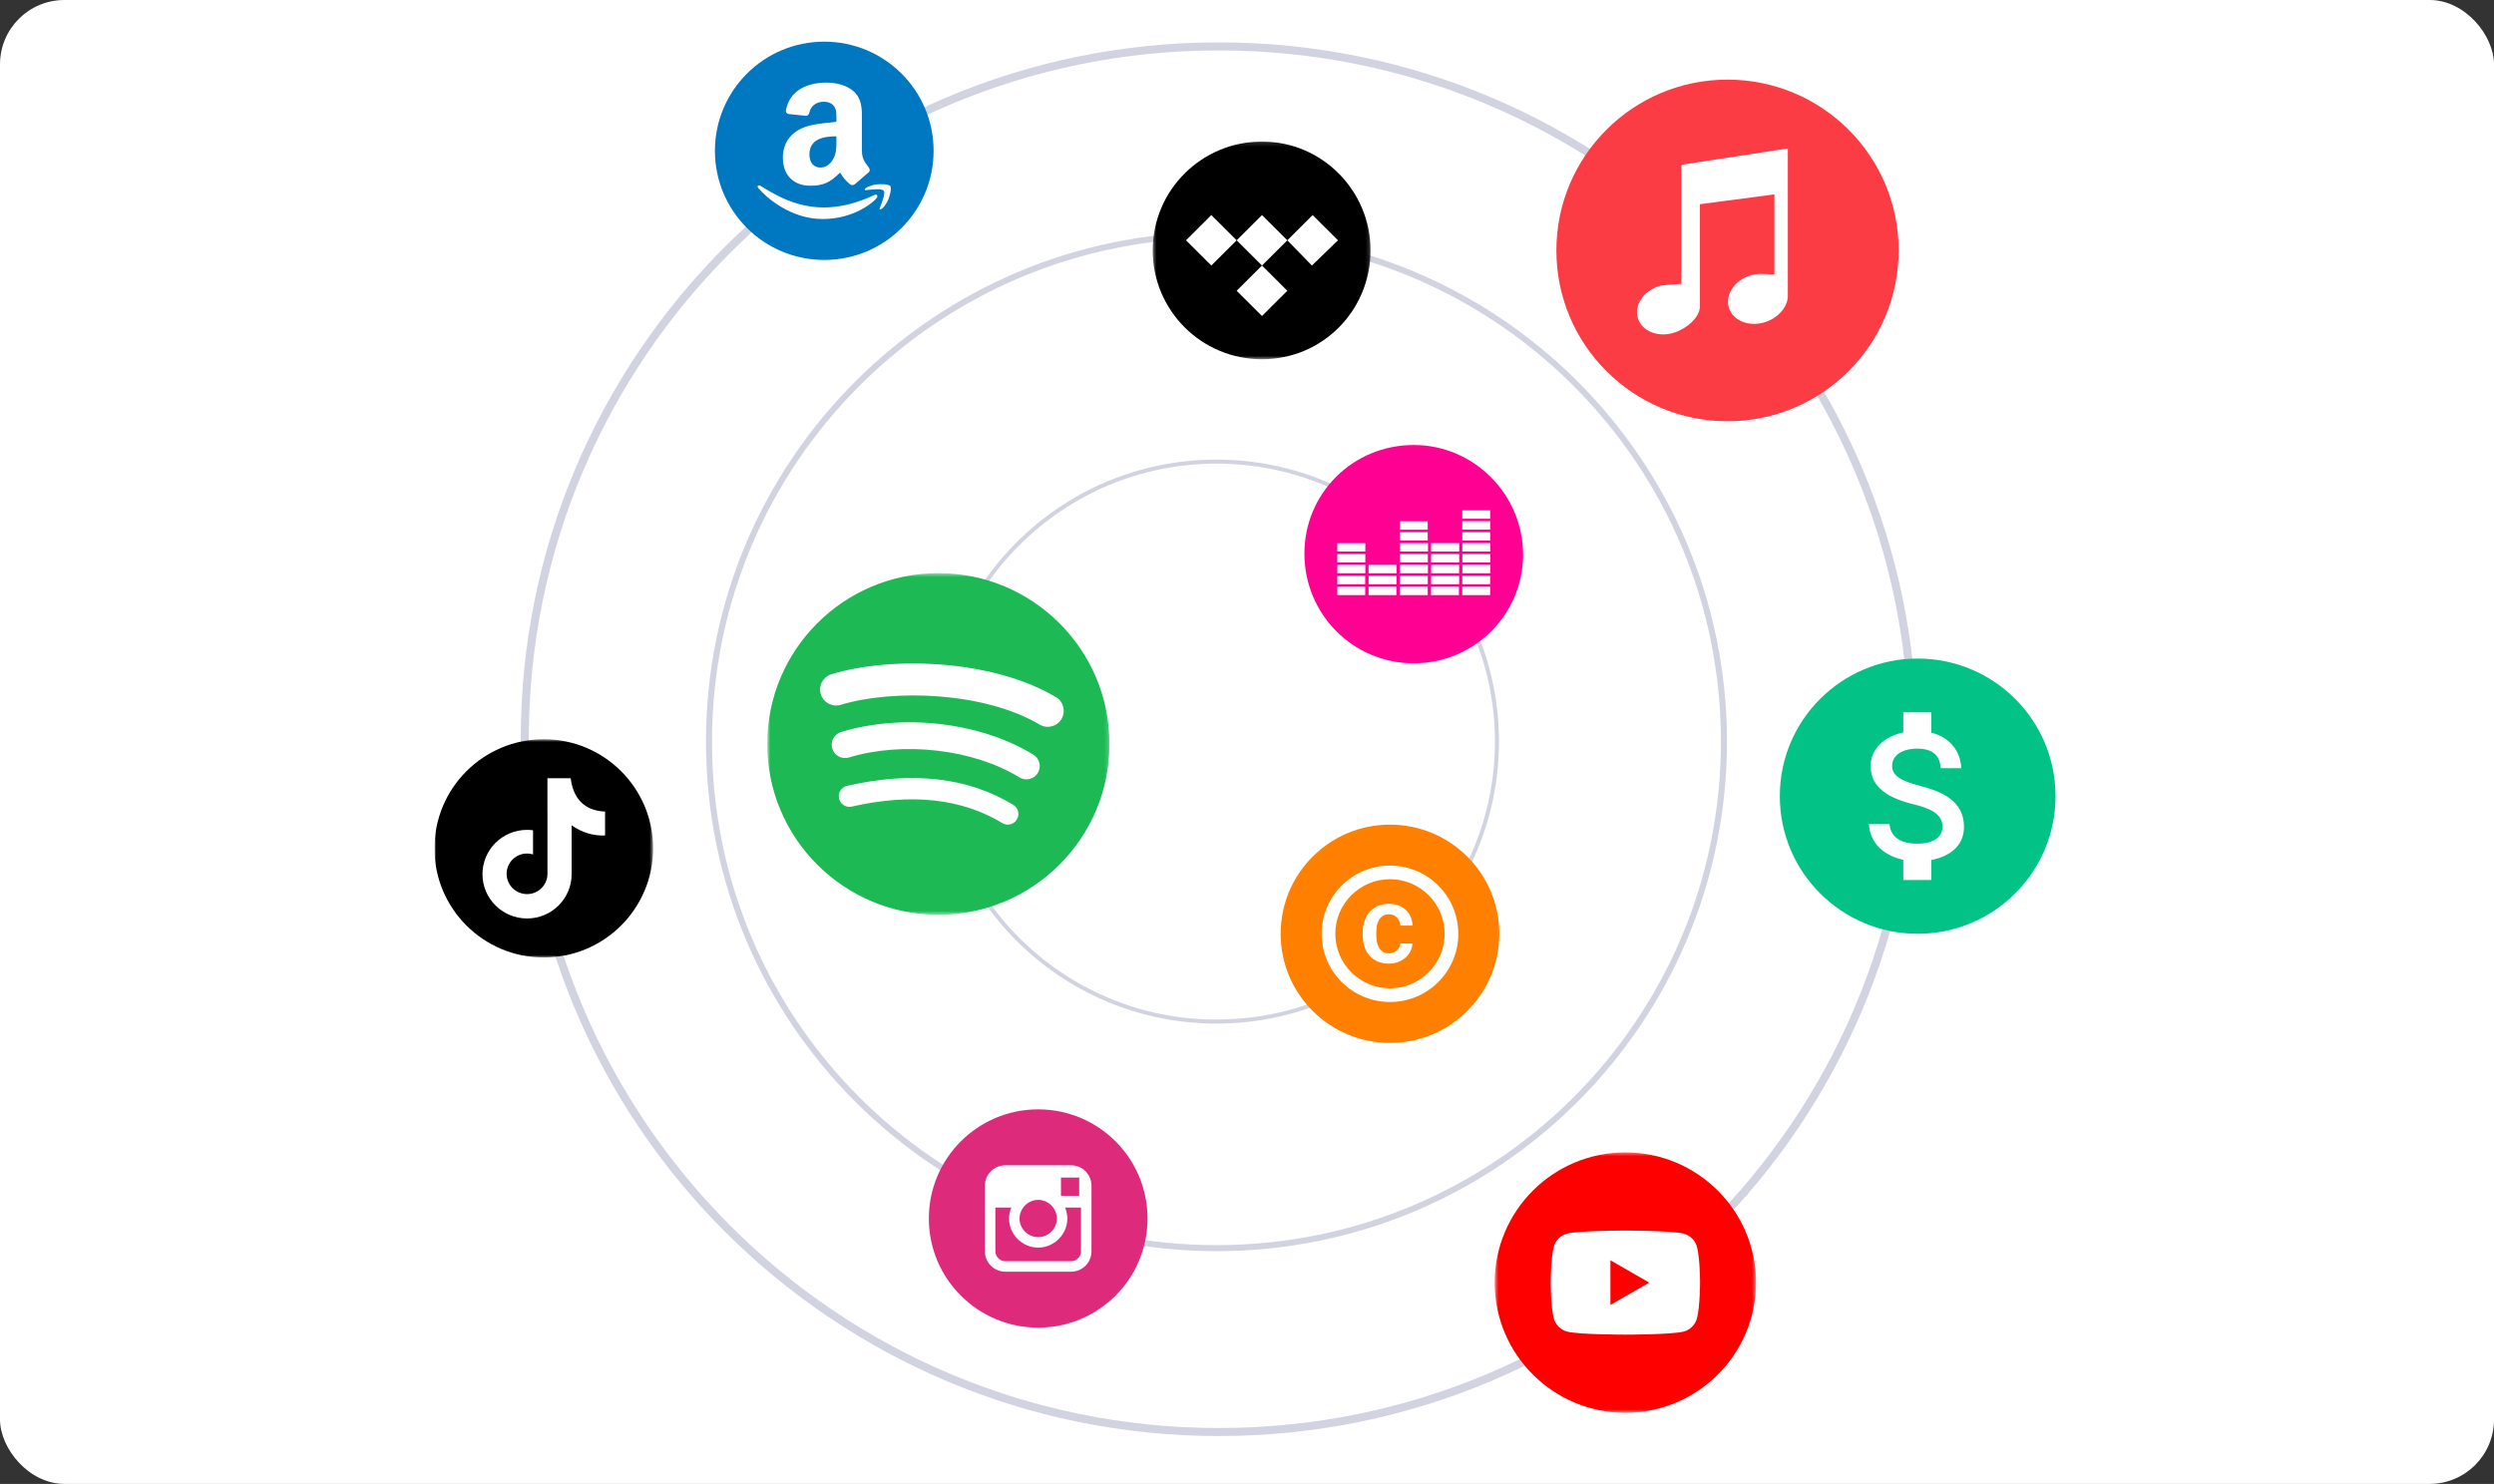 <svg xmlns="http://www.w3.org/2000/svg" width="620" height="369" viewBox="0 0 620 369" fill="none"><rect x="0" y="0" width="620" height="369" fill="#333333" stroke="none"/><g clip-path="url(#clip0_5748_4382)"><rect width="623" height="369" transform="translate(-1.5)" fill="white"></rect><g clip-path="url(#clip1_5748_4382)"><path d="M302.409 310.375C372.085 310.375 428.568 253.978 428.568 184.41C428.568 114.841 372.085 58.445 302.409 58.445C232.733 58.445 176.25 114.841 176.25 184.41C176.25 253.978 232.733 310.375 302.409 310.375Z" stroke="#D1D3E0" stroke-width="1.5"></path><path d="M302.409 254.03C340.918 254.03 372.136 222.86 372.136 184.41C372.136 145.96 340.918 114.79 302.409 114.79C263.9 114.79 232.682 145.96 232.682 184.41C232.682 222.86 263.9 254.03 302.409 254.03Z" stroke="#D1D3E0"></path><path d="M303 356.1C398.294 356.1 475.546 278.968 475.546 183.82C475.546 88.672 398.294 11.54 303 11.54C207.706 11.54 130.455 88.672 130.455 183.82C130.455 278.968 207.706 356.1 303 356.1Z" stroke="#D1D3E0" stroke-width="2"></path><path d="M404.045 350.298C421.396 350.298 435.462 336.254 435.462 318.93C435.462 301.606 421.396 287.562 404.045 287.562C386.695 287.562 372.629 301.606 372.629 318.93C372.629 336.254 386.695 350.298 404.045 350.298Z" fill="white"></path><mask id="mask0_5748_4382" style="mask-type:luminance" maskUnits="userSpaceOnUse" x="371" y="286" width="66" height="66"><path d="M429.198 286.48H378.893C374.835 286.48 371.545 289.764 371.545 293.816V344.044C371.545 348.096 374.835 351.38 378.893 351.38H429.198C433.256 351.38 436.545 348.096 436.545 344.044V293.816C436.545 289.764 433.256 286.48 429.198 286.48Z" fill="white"></path></mask><g mask="url(#mask0_5748_4382)"><path d="M400.342 324.491L409.991 318.943L400.342 313.393V324.491Z" fill="#FF0000"></path><path d="M404.058 286.567C386.12 286.567 371.57 301.067 371.57 318.943C371.57 336.817 386.12 351.317 404.058 351.317C421.996 351.317 436.545 336.817 436.545 318.943C436.545 301.067 421.996 286.567 404.058 286.567ZM421.858 327.842C421.429 329.436 420.169 330.692 418.57 331.119C415.672 331.885 404.058 331.885 404.058 331.885C404.058 331.885 392.443 331.885 389.559 331.119C387.958 330.692 386.7 329.436 386.271 327.842C385.503 324.955 385.503 318.943 385.503 318.943C385.503 318.943 385.503 312.916 386.271 310.042C386.7 308.448 387.958 307.192 389.559 306.765C392.456 305.999 404.058 305.999 404.058 305.999C404.058 305.999 415.672 305.999 418.57 306.765C420.169 307.192 421.429 308.448 421.858 310.029C422.626 312.916 422.626 318.93 422.626 318.93C422.626 318.93 422.626 324.955 421.858 327.842Z" fill="#FF0000"></path></g><path d="M351.455 164.035C365.966 164.035 377.73 152.289 377.73 137.8C377.73 123.311 365.966 111.565 351.455 111.565C336.943 111.565 325.179 123.311 325.179 137.8C325.179 152.289 336.943 164.035 351.455 164.035Z" fill="white"></path><path d="M351.455 110.66C336.331 110.66 324.273 122.647 324.273 137.681C324.273 152.715 336.331 164.94 351.455 164.94C366.578 164.94 378.636 152.715 378.636 137.919C378.636 123.122 366.578 110.66 351.455 110.66ZM347.986 129.617H354.923V131.715H347.986V129.617ZM347.986 132.335H354.923V134.416H347.986V132.335ZM339.378 147.991H332.44V145.91H339.378V147.991ZM339.378 145.272H332.44V145.289V143.191H339.378V145.272ZM339.396 142.553H332.495L332.477 142.571H332.458V140.473H339.414V142.553H339.396ZM339.414 139.852H332.514H332.495H332.44V137.773H339.414V139.852ZM339.414 137.152H332.514H332.495H332.44V135.072H339.414V137.152ZM347.141 147.991H340.223V145.91H347.141V147.991ZM347.16 145.272H340.223V145.289V145.308V143.191H347.16V145.272ZM347.16 142.553H340.259L340.24 142.571H340.223V140.473H347.16V142.553ZM354.923 147.991H347.986V145.91H354.923V147.991ZM354.942 145.272H347.986V145.289V143.191H354.942V145.272ZM354.96 142.553H348.023V142.571H348.004V140.473H354.979V142.553H354.96ZM347.986 139.852V137.773H354.96V139.852H348.04H347.986ZM354.996 137.152H348.059H348.04H347.986V135.072H354.996V137.152ZM362.687 147.991H355.749V145.91H362.687V147.991ZM362.723 145.272H355.786V145.289L355.768 145.308V143.191H362.742V145.272H362.723ZM362.723 142.553H355.786V142.571H355.768V140.473H362.742V142.553H362.723ZM362.779 139.852H355.841H355.823H355.749V137.773H362.761V139.852H362.779ZM362.779 137.152H355.841L355.823 137.135H355.749V135.054H362.761V137.152H362.779ZM370.451 147.991H363.513V145.91H370.451V147.991ZM370.451 145.272H363.513V143.191H370.451V145.272ZM370.451 142.553H363.586L363.568 142.571H363.532V140.473H370.469V142.553H370.451ZM370.451 139.852H363.586H363.568H363.532V137.773H370.469V139.852H370.451ZM370.451 137.152H363.586H363.568H363.532V135.054H370.469V137.152H370.451ZM370.451 134.416H363.513V132.335H370.451V134.416ZM370.451 131.697H363.513V129.599H370.451V131.697ZM370.451 128.996H363.513V126.898H370.451V128.996Z" fill="#FF0092"></path><path d="M476.727 231.059C495.025 231.059 509.858 216.249 509.858 197.98C509.858 179.711 495.025 164.901 476.727 164.901C458.43 164.901 443.597 179.711 443.597 197.98C443.597 216.249 458.43 231.059 476.727 231.059Z" fill="white"></path><path fill-rule="evenodd" clip-rule="evenodd" d="M476.727 163.76C457.799 163.76 442.455 179.081 442.455 197.98C442.455 216.879 457.799 232.2 476.727 232.2C495.655 232.2 511 216.879 511 197.98C511 179.081 495.655 163.76 476.727 163.76ZM470.373 190.449C470.373 192.651 472.066 194.065 477.335 195.431C482.602 196.799 488.241 199.046 488.241 205.626C488.241 210.376 484.644 212.994 480.119 213.851V218.833H473.157V213.805C468.702 212.855 464.896 210.005 464.617 204.931H469.723C469.978 207.665 471.858 209.797 476.639 209.797C481.767 209.797 482.903 207.248 482.903 205.649C482.903 203.494 481.743 201.455 475.941 200.065C469.467 198.513 465.036 195.849 465.036 190.496C465.036 186.024 468.655 183.105 473.157 182.131V177.127H480.119V182.201C484.969 183.383 487.405 187.044 487.568 191.029H482.439C482.301 188.133 480.769 186.163 476.639 186.163C472.716 186.163 470.373 187.924 470.373 190.449Z" fill="#02C385"></path><path d="M345.545 258.435C360.057 258.435 371.821 246.689 371.821 232.2C371.821 217.711 360.057 205.965 345.545 205.965C331.034 205.965 319.27 217.711 319.27 232.2C319.27 246.689 331.034 258.435 345.545 258.435Z" fill="white"></path><path fill-rule="evenodd" clip-rule="evenodd" d="M345.545 205.06C330.533 205.06 318.364 217.211 318.364 232.2C318.364 247.19 330.533 259.34 345.545 259.34C360.558 259.34 372.727 247.19 372.727 232.2C372.727 217.211 360.558 205.06 345.545 205.06ZM342.793 228.791C342.555 229.215 342.369 229.707 342.284 230.266C342.199 230.827 342.148 231.386 342.148 231.979V232.437C342.148 232.998 342.199 233.574 342.284 234.134C342.369 234.693 342.555 235.202 342.793 235.627C343.031 236.05 343.371 236.407 343.795 236.678C344.186 236.933 344.696 237.051 345.308 237.069C345.665 237.051 346.004 237.018 346.327 236.899C346.667 236.78 346.955 236.611 347.211 236.39C347.465 236.17 347.669 235.915 347.822 235.609C347.975 235.305 348.06 234.982 348.077 234.626H351.118C351.101 235.321 350.913 235.965 350.608 236.577C350.302 237.187 349.878 237.713 349.351 238.171C348.824 238.629 348.213 238.985 347.516 239.24C346.819 239.494 346.073 239.629 345.274 239.629C344.17 239.629 343.201 239.426 342.385 239.053C341.57 238.679 340.89 238.154 340.347 237.509C339.803 236.865 339.395 236.101 339.141 235.22C338.886 234.337 338.75 233.421 338.75 232.437V231.979C338.75 230.995 338.902 230.08 339.158 229.198C339.413 228.315 339.821 227.552 340.364 226.891C340.908 226.229 341.588 225.721 342.403 225.33C343.218 224.94 344.186 224.753 345.29 224.753C346.156 224.753 346.939 224.872 347.651 225.144C348.365 225.415 348.977 225.788 349.487 226.263C349.996 226.738 350.387 227.315 350.676 227.977C350.965 228.638 351.118 229.367 351.152 230.165H348.111C348.093 229.792 348.026 229.418 347.872 229.079C347.72 228.739 347.533 228.435 347.296 228.18C347.057 227.926 346.752 227.722 346.412 227.57C346.089 227.434 345.732 227.366 345.341 227.349C344.713 227.366 344.203 227.485 343.795 227.738C343.371 228.01 343.031 228.366 342.793 228.791ZM328.557 232.2C328.557 222.837 336.168 215.238 345.545 215.238C354.923 215.238 362.534 222.837 362.534 232.2C362.534 241.563 354.923 249.163 345.545 249.163C336.168 249.163 328.557 241.563 328.557 232.2ZM331.955 232.2C331.955 239.68 338.054 245.77 345.545 245.77C353.037 245.77 359.136 239.68 359.136 232.2C359.136 224.72 353.037 218.63 345.545 218.63C338.054 218.63 331.955 224.72 331.955 232.2Z" fill="#FF8000"></path><path d="M258.091 329.235C272.603 329.235 284.367 317.489 284.367 303C284.367 288.511 272.603 276.765 258.091 276.765C243.579 276.765 231.815 288.511 231.815 303C231.815 317.489 243.579 329.235 258.091 329.235Z" fill="white"></path><path fill-rule="evenodd" clip-rule="evenodd" d="M258.091 330.14C273.104 330.14 285.273 317.99 285.273 303C285.273 288.01 273.104 275.86 258.091 275.86C243.078 275.86 230.909 288.01 230.909 303C230.909 317.99 243.078 330.14 258.091 330.14ZM266.245 289.77H249.936C247.105 289.77 244.839 292.031 244.839 294.858V311.142C244.839 313.969 247.105 316.231 249.936 316.231H266.245C269.077 316.231 271.341 313.969 271.341 311.142V294.858C271.341 292.031 269.077 289.77 266.245 289.77ZM267.718 292.822H268.284V297.345H263.754V292.822H267.718ZM258.091 298.364C256.618 298.364 255.146 299.156 254.353 300.286C253.787 301.078 253.448 301.982 253.448 303C253.448 305.601 255.6 307.636 258.091 307.636C260.582 307.636 262.734 305.601 262.734 303C262.734 301.982 262.395 301.078 261.828 300.286C261.036 299.156 259.563 298.364 258.091 298.364ZM268.737 311.142C268.737 312.499 267.605 313.629 266.245 313.629H249.936C248.577 313.629 247.445 312.499 247.445 311.142V300.286H251.409C251.069 301.078 250.843 302.095 250.843 303C250.843 306.958 254.127 310.237 258.091 310.237C262.055 310.237 265.339 306.958 265.339 303C265.339 302.095 265.113 301.078 264.773 300.286H268.737V311.142Z" fill="#DD2A7B"></path><path d="M135.182 237.195C149.693 237.195 161.458 225.449 161.458 210.96C161.458 196.471 149.693 184.725 135.182 184.725C120.67 184.725 108.906 196.471 108.906 210.96C108.906 225.449 120.67 237.195 135.182 237.195Z" fill="white"></path><mask id="mask1_5748_4382" style="mask-type:luminance" maskUnits="userSpaceOnUse" x="108" y="183" width="55" height="56"><path d="M155.016 183.82H115.347C111.29 183.82 108 187.104 108 191.156V230.764C108 234.815 111.29 238.1 115.347 238.1H155.016C159.074 238.1 162.364 234.815 162.364 230.764V191.156C162.364 187.104 159.074 183.82 155.016 183.82Z" fill="white"></path></mask><g mask="url(#mask1_5748_4382)"><path fill-rule="evenodd" clip-rule="evenodd" d="M135.182 183.82C120.171 183.82 108 195.973 108 210.96C108 225.947 120.171 238.1 135.182 238.1C150.192 238.1 162.364 225.947 162.364 210.96C162.364 195.973 150.192 183.82 135.182 183.82ZM150.429 207.763C147.378 207.859 144.605 207 142.108 205.225V217.378C142.108 223.46 137.14 228.394 131.024 228.394C124.908 228.394 119.94 223.46 119.94 217.378C119.94 211.296 124.908 206.361 131.024 206.361C131.527 206.361 132.026 206.397 132.509 206.462V212.463C132.041 212.322 131.543 212.241 131.024 212.241C128.22 212.241 125.945 214.503 125.945 217.287C125.945 220.072 128.22 222.334 131.024 222.334C133.792 222.334 136.048 220.123 136.098 217.383V201.808H136.088V193.53H141.841C141.856 193.575 141.867 193.58 141.877 193.53L141.892 193.666L141.912 193.797L141.932 193.927L141.952 194.058L141.972 194.184L141.992 194.309L142.012 194.435L142.038 194.56L142.063 194.681L142.088 194.801L142.098 194.856C143.12 199.546 146.211 201.637 150.419 201.813V207.763H150.429Z" fill="black"></path></g><path d="M313.636 88.515C328.148 88.515 339.912 76.769 339.912 62.28C339.912 47.791 328.148 36.045 313.636 36.045C299.125 36.045 287.361 47.791 287.361 62.28C287.361 76.769 299.125 88.515 313.636 88.515Z" fill="white"></path><mask id="mask2_5748_4382" style="mask-type:luminance" maskUnits="userSpaceOnUse" x="286" y="35" width="55" height="55"><path d="M333.471 35.14H293.802C289.744 35.14 286.455 38.425 286.455 42.476V82.084C286.455 86.136 289.744 89.42 293.802 89.42H333.471C337.529 89.42 340.818 86.136 340.818 82.084V42.476C340.818 38.425 337.529 35.14 333.471 35.14Z" fill="white"></path></mask><g mask="url(#mask2_5748_4382)"><path d="M313.726 35.2C298.795 35.2 286.562 47.209 286.562 62.266C286.562 77.144 298.614 89.333 313.726 89.333C328.837 89.333 340.711 77.144 340.711 62.266C340.711 47.389 328.657 35.2 313.726 35.2ZM320.023 72.304L313.726 78.578L307.429 72.304L313.726 66.03L307.429 59.757L301.133 66.03L294.837 59.757L301.133 53.483L307.429 59.757L313.726 53.483L320.023 59.757L313.726 66.03L320.023 72.304ZM326.139 66.03L320.023 59.757L326.318 53.483L332.615 59.757L326.139 66.03Z" fill="black"></path></g><path d="M204.909 63.735C219.421 63.735 231.185 51.989 231.185 37.5C231.185 23.011 219.421 11.265 204.909 11.265C190.397 11.265 178.633 23.011 178.633 37.5C178.633 51.989 190.397 63.735 204.909 63.735Z" fill="white"></path><path d="M207.929 35.105L207.928 33.895C204.663 33.895 201.214 34.589 201.214 38.414C201.214 40.352 202.224 41.665 203.958 41.665C205.229 41.665 206.366 40.889 207.084 39.626C207.932 38.145 207.931 36.749 207.929 35.105Z" fill="#0077C1"></path><path fill-rule="evenodd" clip-rule="evenodd" d="M204.909 64.64C219.921 64.64 232.091 52.489 232.091 37.5C232.091 22.511 219.921 10.36 204.909 10.36C189.897 10.36 177.727 22.511 177.727 37.5C177.727 52.489 189.897 64.64 204.909 64.64ZM211.416 45.913C211.752 46.09 212.184 46.071 212.483 45.806L212.496 45.819C213.397 45.023 215.036 43.603 215.957 42.839C216.326 42.536 216.262 42.05 215.97 41.646C215.884 41.528 215.798 41.413 215.712 41.298L215.704 41.286C214.966 40.299 214.268 39.363 214.268 37.486V30.492L214.268 30.236C214.269 30.083 214.27 29.931 214.271 29.78C214.286 27.097 214.3 24.646 212.279 22.772C210.545 21.118 207.674 20.538 205.476 20.538C201.182 20.538 196.386 22.128 195.376 27.405C195.275 27.967 195.681 28.264 196.05 28.346L200.433 28.813C200.839 28.794 201.138 28.396 201.214 27.992C201.589 26.174 203.126 25.297 204.847 25.297C205.775 25.297 206.829 25.638 207.382 26.465C207.946 27.292 207.938 28.393 207.93 29.382L207.929 29.527C207.929 29.591 207.928 29.654 207.928 29.716V30.297C207.763 30.315 207.594 30.334 207.422 30.352L207.348 30.36L207.065 30.389L206.633 30.433L206.604 30.436C204.23 30.677 201.491 30.956 199.435 31.856C196.609 33.068 194.62 35.548 194.62 39.191C194.62 43.856 197.581 46.185 201.379 46.185C204.593 46.185 206.347 45.434 208.824 42.921C208.906 43.038 208.982 43.149 209.055 43.255L209.181 43.441C209.765 44.3 210.154 44.872 211.416 45.913ZM189.273 46.35C194.883 49.749 203.565 55.009 217.403 48.464C217.999 48.217 218.416 48.63 217.826 49.379C217.232 50.134 212.483 54.462 204.499 54.462C196.522 54.462 190.41 49.046 188.545 46.799C188.034 46.216 188.623 45.953 188.969 46.166L189.273 46.35ZM217.849 45.859C219.059 45.712 220.982 45.803 221.36 46.293C221.648 46.666 221.351 48.341 220.863 49.542C220.373 50.737 219.642 51.581 219.238 51.907C218.828 52.233 218.527 52.107 218.745 51.617C218.971 51.128 220.206 48.092 219.716 47.455C219.263 46.865 217.206 47.079 216.25 47.178L216.056 47.198C215.854 47.216 215.691 47.234 215.56 47.248C215.148 47.294 215.038 47.306 214.977 47.181C214.819 46.739 216.638 46.003 217.849 45.859Z" fill="#0077C1"></path><path d="M429.455 103.344C452.169 103.344 470.582 84.959 470.582 62.28C470.582 39.601 452.169 21.216 429.455 21.216C406.741 21.216 388.327 39.601 388.327 62.28C388.327 84.959 406.741 103.344 429.455 103.344Z" fill="white"></path><path fill-rule="evenodd" clip-rule="evenodd" d="M386.909 62.28C386.909 38.819 405.956 19.8 429.455 19.8C452.953 19.8 472 38.819 472 62.28C472 85.741 452.953 104.76 429.455 104.76C405.956 104.76 386.909 85.741 386.909 62.28ZM417.989 40.972L444.446 36.905V73.763C444.327 76.48 441.948 79.129 438.696 80.137C434.777 81.35 430.789 79.744 429.797 76.531C428.805 73.319 431.166 69.73 435.085 68.517C435.803 68.295 436.54 68.158 437.258 68.124H437.344C437.617 68.107 437.909 68.107 438.182 68.124L441.11 68.261V48.337L422.592 50.78V75.796V76.258V76.343C422.42 79.026 419.306 81.76 416.088 82.751C412.169 83.964 408.182 82.358 407.189 79.146C406.196 75.933 408.559 72.345 412.478 71.132C413.384 70.841 417.989 70.585 417.989 70.585V40.972Z" fill="#FC3C44"></path><path d="M233.273 226.064C255.987 226.064 274.4 207.679 274.4 185C274.4 162.321 255.987 143.936 233.273 143.936C210.559 143.936 192.145 162.321 192.145 185C192.145 207.679 210.559 226.064 233.273 226.064Z" fill="white"></path><mask id="mask3_5748_4382" style="mask-type:luminance" maskUnits="userSpaceOnUse" x="190" y="142" width="86" height="86"><path d="M275.818 142.52H190.727V227.48H275.818V142.52Z" fill="white"></path></mask><g mask="url(#mask3_5748_4382)"><path d="M233.273 142.52C209.775 142.52 190.727 161.538 190.727 185C190.727 208.462 209.775 227.48 233.273 227.48C256.771 227.48 275.818 208.462 275.818 185C275.818 161.542 256.771 142.522 233.273 142.52ZM252.785 203.787C252.021 205.039 250.387 205.429 249.139 204.667C239.149 198.571 226.572 197.194 211.763 200.571C210.335 200.899 208.912 200.006 208.587 198.581C208.259 197.154 209.151 195.733 210.582 195.409C226.787 191.713 240.69 193.305 251.905 200.145C253.153 200.914 253.552 202.54 252.785 203.787ZM257.99 192.224C257.03 193.783 254.985 194.27 253.426 193.313C241.993 186.296 224.558 184.264 211.032 188.363C209.278 188.893 207.426 187.904 206.892 186.156C206.364 184.405 207.354 182.56 209.104 182.026C224.555 177.344 243.765 179.611 256.896 187.669C258.457 188.63 258.951 190.666 257.99 192.224ZM258.437 180.176C244.722 172.046 222.101 171.298 209.008 175.264C206.906 175.901 204.683 174.715 204.047 172.617C203.411 170.518 204.596 168.298 206.7 167.66C221.73 163.106 246.711 163.984 262.499 173.342C264.389 174.464 265.009 176.902 263.889 178.785C262.771 180.675 260.325 181.298 258.437 180.176Z" fill="#1DB954"></path></g></g></g><defs><clipPath id="clip0_5748_4382"><rect width="620" height="369" rx="16" fill="white"></rect></clipPath><clipPath id="clip1_5748_4382"><rect width="403" height="354" fill="white" transform="translate(108 8)"></rect></clipPath></defs></svg>
